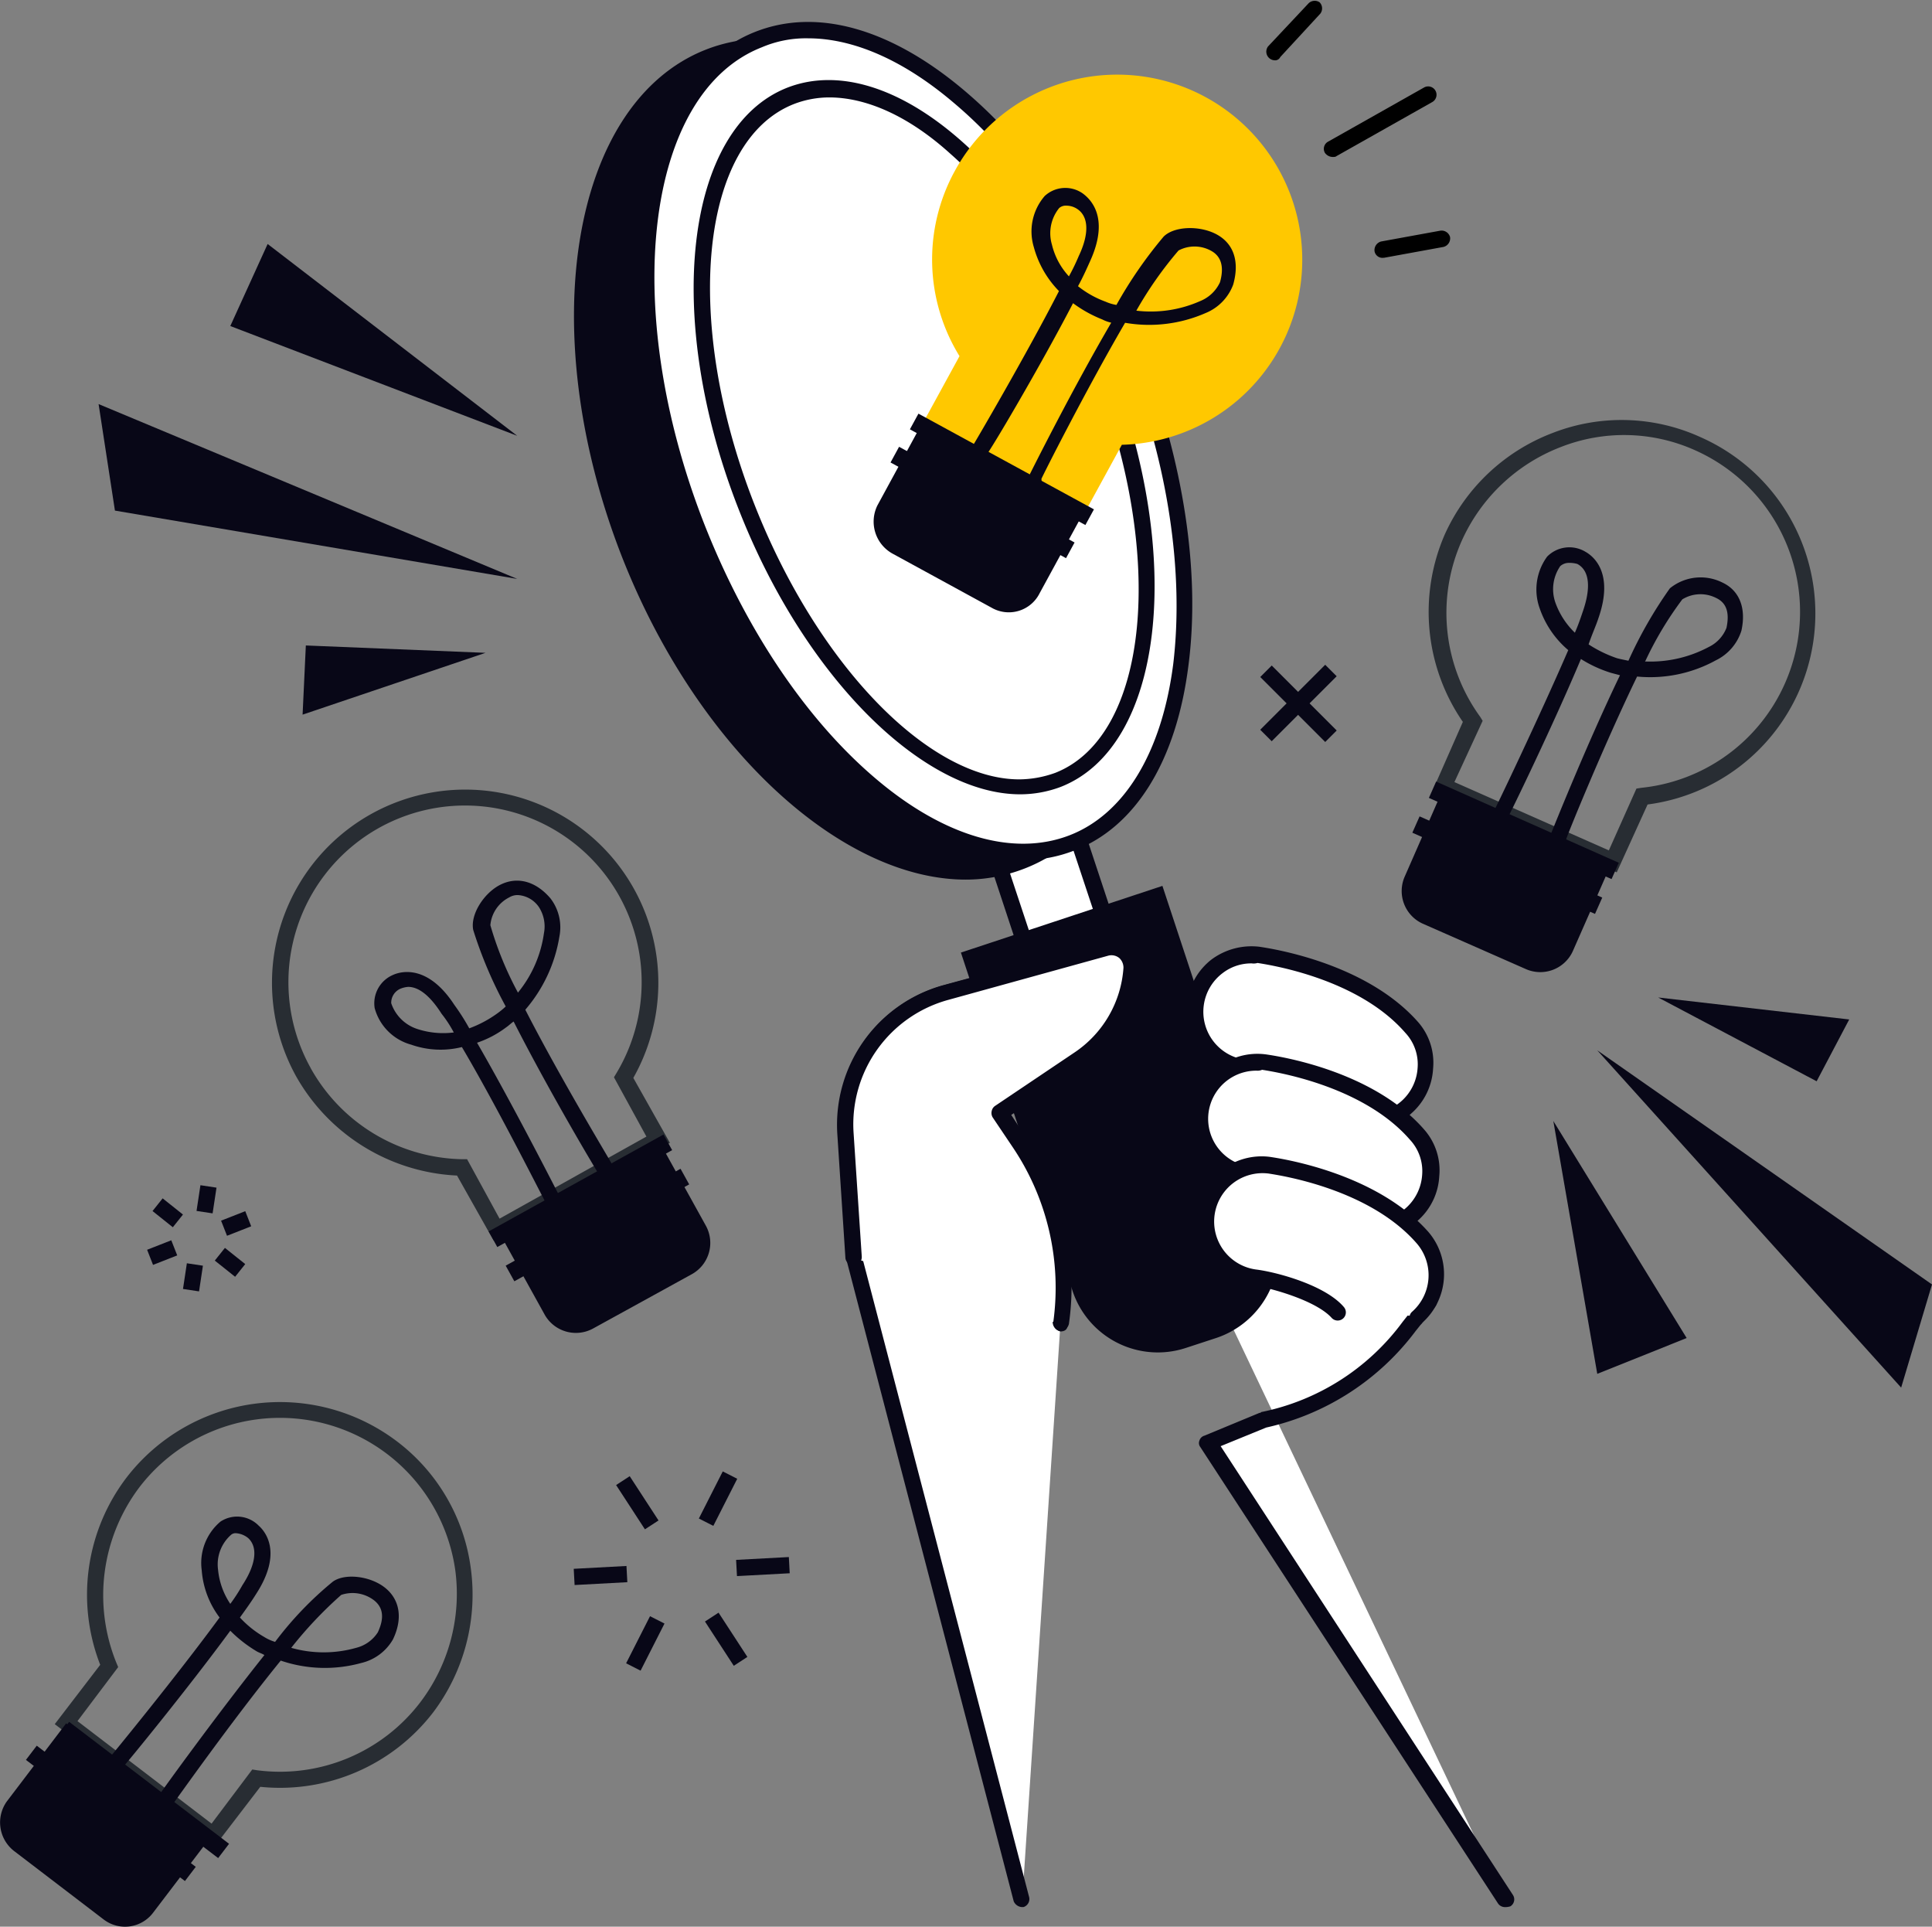 <?xml version="1.0" encoding="UTF-8"?> <svg xmlns="http://www.w3.org/2000/svg" viewBox="0 0 178.52 177.99"><rect x="0" y="0" width="178.52" height="177.99" fill="#808080" stroke="none"/><defs><style>.cls-1{fill:#282d33;}.cls-2{fill:#080717;}.cls-3{fill:#fff;}.cls-4{fill:#ffc800;}</style></defs><g id="Layer_2" data-name="Layer 2"><g id="Layer_1-2" data-name="Layer 1"><g id="Layer_2-2" data-name="Layer 2"><path class="cls-1" d="M45.61,114.6l-3.38-6a18.06,18.06,0,0,1-14.87-9.17h0a17.85,17.85,0,1,1,31.16.15l3.38,6ZM28.71,98.68a16.38,16.38,0,0,0,14,8.41h.45l3,5.49L59.73,105l-3-5.48.23-.38a16.32,16.32,0,1,0-28.24-.45Z"></path><path class="cls-2" d="M51.17,111.6a.78.78,0,0,1-.68-.38c-.08-.07-4.43-8.78-7.81-14.49A8.17,8.17,0,0,1,38,96.51a4.81,4.81,0,0,1-3.38-3.38,2.85,2.85,0,0,1,1.73-3.08c.68-.3,3.16-1,5.63,2.78A20.13,20.13,0,0,1,43.36,95a10.69,10.69,0,0,0,2.55-1.35,7.38,7.38,0,0,0,.82-.67,39.29,39.29,0,0,1-3-7.06c-.3-1.43,1-3.46,2.55-4.21s3.23-.3,4.58,1.28a4.38,4.38,0,0,1,.83,3.53,13.69,13.69,0,0,1-3.15,6.76c3.3,6.45,8,14.19,8,14.26a.76.76,0,1,1-1.27.83c-.3-.45-4.59-7.66-7.81-14-.23.15-.45.38-.68.53a9.47,9.47,0,0,1-2.7,1.43c3.3,5.7,7.43,13.81,7.66,14.26a.72.72,0,0,1-.3,1ZM37.72,91.17a2.31,2.31,0,0,0-.67.15,1.41,1.41,0,0,0-.9,1.36,3.77,3.77,0,0,0,2.47,2.4,7.7,7.7,0,0,0,3.31.3,11.28,11.28,0,0,0-1.13-1.73C39.75,92,38.7,91.17,37.72,91.17Zm10.14-8.48a1.48,1.48,0,0,0-.82.22,3.19,3.19,0,0,0-1.73,2.56,31.41,31.41,0,0,0,2.55,6.23,11.08,11.08,0,0,0,2.4-5.48,3.29,3.29,0,0,0-.45-2.4A2.53,2.53,0,0,0,47.86,82.69Z"></path><path class="cls-2" d="M54.84,122.71l9.09-5a3.3,3.3,0,0,0,1.28-4.5l-4.43-8-14.87,8.26,4.43,8A3.31,3.31,0,0,0,54.84,122.71Z"></path><rect class="cls-2" x="45.97" y="112.34" width="18.47" height="1.65" transform="translate(-47.93 40.94) rotate(-28.99)"></rect><rect class="cls-2" x="44.4" y="109.18" width="18.47" height="1.65" transform="translate(-46.6 39.78) rotate(-28.99)"></rect><path class="cls-1" d="M19.85,170.55,5.06,159.28l4.2-5.48a17.85,17.85,0,0,1,2.41-17.27h0a17.9,17.9,0,0,1,25-3.38,17.59,17.59,0,0,1,6.84,11.79,18.08,18.08,0,0,1-3.46,13.22,17.86,17.86,0,0,1-16,6.91ZM7.16,159l12.39,9.47,3.76-5,.45.07a16.31,16.31,0,0,0,15.09-6.3,16.56,16.56,0,0,0,3.23-12.09,16.36,16.36,0,0,0-29.21-7.74h0a16.57,16.57,0,0,0-2.11,16.22l.16.38Z"></path><path class="cls-2" d="M15.42,166.87a1.14,1.14,0,0,1-.45-.15.67.67,0,0,1-.15-1.05c.3-.45,5.18-7.21,9.61-12.77-.22-.15-.52-.22-.75-.37a12.33,12.33,0,0,1-2.4-1.88c-3.91,5.33-9.69,12.39-10,12.69a.75.75,0,0,1-1.13-1c.08-.07,6.24-7.58,10.14-12.91a8.26,8.26,0,0,1-1.65-4.36,5,5,0,0,1,1.73-4.5,2.79,2.79,0,0,1,3.53.37c.6.53,2.25,2.48-.23,6.31-.37.6-.9,1.35-1.5,2.18a9.37,9.37,0,0,0,2.25,1.8,4,4,0,0,0,1,.45,32.14,32.14,0,0,1,5.33-5.56c1.13-.82,3.53-.52,4.88.6s1.58,2.86.68,4.73a4.58,4.58,0,0,1-2.93,2.18,12.64,12.64,0,0,1-7.44-.22c-4.58,5.63-9.76,13-9.83,13.06A.81.81,0,0,1,15.42,166.87Zm11.49-14.64a11,11,0,0,0,6,0,3.34,3.34,0,0,0,2-1.43c.6-1.28.52-2.25-.31-2.93a3.27,3.27,0,0,0-3.07-.53A37.64,37.64,0,0,0,26.91,152.23ZM21.8,141.64a.63.63,0,0,0-.45.15,3.64,3.64,0,0,0-1.2,3.23,6.79,6.79,0,0,0,1.13,3.15,16.09,16.09,0,0,0,1.12-1.73c1.28-1.95,1.43-3.53.53-4.35A2,2,0,0,0,21.8,141.64Z"></path><path class="cls-2" d="M1.3,171l8.26,6.31a3.25,3.25,0,0,0,4.58-.6l5.49-7.21L6.11,159.21.63,166.42A3.34,3.34,0,0,0,1.3,171Z"></path><rect class="cls-2" x="9.42" y="158.28" width="1.65" height="18.47" transform="translate(-129.22 74.16) rotate(-52.7)"></rect><rect class="cls-2" x="11.65" y="155.52" width="1.65" height="18.47" transform="matrix(0.61, -0.8, 0.8, 0.61, -126.14, 74.84)"></rect><path class="cls-1" d="M149.39,80.59l-17-7.59,2.78-6.31a17.92,17.92,0,0,1-1.66-17.34h0A17.91,17.91,0,0,1,143.46,40a17.56,17.56,0,0,1,13.66.38,17.8,17.8,0,0,1-4.88,33.94Zm-15-8.34,14.27,6.31,2.55-5.71.45-.07a16.34,16.34,0,0,0,5-31.17,16,16,0,0,0-12.47-.3A16.53,16.53,0,0,0,135.05,50h0a16.35,16.35,0,0,0,1.72,16.22l.23.37Z"></path><path class="cls-2" d="M144.06,78.11a.42.42,0,0,1-.3-.08.77.77,0,0,1-.45-1c.22-.53,3.3-8.26,6.38-14.65l-.83-.22a11.72,11.72,0,0,1-2.78-1.28c-2.55,6.08-6.53,14.27-6.75,14.64A.74.74,0,0,1,138,75c.08-.07,4.28-8.86,6.91-14.94a8.79,8.79,0,0,1-2.63-3.83,5.14,5.14,0,0,1,.68-4.81,2.88,2.88,0,0,1,3.53-.45c.68.38,2.7,1.88,1.2,6.16-.22.68-.6,1.5-.9,2.4a11.69,11.69,0,0,0,2.63,1.28c.3.08.67.15,1.05.23a39.74,39.74,0,0,1,3.83-6.69,4.5,4.5,0,0,1,4.88-.52c1.58.75,2.18,2.4,1.73,4.43A4.55,4.55,0,0,1,158.55,61a12.59,12.59,0,0,1-7.28,1.5c-3.16,6.53-6.54,14.87-6.54,15C144.58,77.88,144.36,78.11,144.06,78.11Zm8-17a11.47,11.47,0,0,0,5.85-1.35A3.28,3.28,0,0,0,159.53,58c.3-1.42,0-2.33-1-2.78a3.2,3.2,0,0,0-3.08.15A32,32,0,0,0,152,61.14ZM145,52a1.2,1.2,0,0,0-.83.3,3.76,3.76,0,0,0-.45,3.37,7.24,7.24,0,0,0,1.8,2.78c.3-.67.53-1.35.75-2,.75-2.18.6-3.75-.52-4.35A2.56,2.56,0,0,0,145,52Z"></path><path class="cls-2" d="M131.44,85.32l9.54,4.2a3.3,3.3,0,0,0,4.35-1.65L149,79.53l-15.54-6.9L129.79,81A3.31,3.31,0,0,0,131.44,85.32Z"></path><rect class="cls-2" x="138.45" y="70.69" width="1.65" height="18.47" transform="translate(9.68 174.74) rotate(-66.04)"></rect><rect class="cls-2" x="139.98" y="67.47" width="1.65" height="18.47" transform="translate(13.53 174.23) rotate(-66.04)"></rect><polygon class="cls-2" points="47.79 53.48 10.62 47.17 9.11 37.33 47.79 53.48"></polygon><polygon class="cls-2" points="47.79 40.26 21.28 30.12 24.73 22.54 47.79 40.26"></polygon><polygon class="cls-2" points="44.86 60.31 27.96 66.02 28.26 59.63 44.86 60.31"></polygon><polygon class="cls-2" points="147.59 97.03 178.52 118.66 175.67 128.19 147.59 97.03"></polygon><polygon class="cls-2" points="143.53 103.56 155.85 123.61 147.59 126.92 143.53 103.56"></polygon><polygon class="cls-2" points="153.22 92.15 170.87 94.18 167.86 99.89 153.22 92.15"></polygon><path d="M123.11,14.5a.91.91,0,0,1-.68-.37.75.75,0,0,1,.3-1.05l8.86-5a.77.77,0,1,1,.75,1.35l-8.86,5C123.41,14.5,123.26,14.5,123.11,14.5Z"></path><path d="M117.77,5.57a.8.8,0,0,1-.6-1.28l3.76-4a.81.81,0,0,1,1-.08.8.8,0,0,1,.07,1.05L118.3,5.27A.52.52,0,0,1,117.77,5.57Z"></path><path d="M127.76,23.82a.74.74,0,0,1-.75-.61.83.83,0,0,1,.6-.9l5.48-1a.81.81,0,0,1,.9.6.82.82,0,0,1-.6.9l-5.48,1Z"></path><rect class="cls-2" x="115.74" y="64.2" width="8.49" height="1.5" transform="translate(-10.79 103.86) rotate(-45)"></rect><rect class="cls-2" x="119.23" y="60.77" width="1.5" height="8.49" transform="translate(-10.83 103.88) rotate(-45)"></rect><rect class="cls-3" x="97.8" y="77.27" width="7.73" height="37.25" transform="translate(-24.98 36.79) rotate(-18.31)"></rect><path class="cls-2" d="M103.81,115.58c-.15,0-.23,0-.3-.08a.76.76,0,0,1-.38-.45L91.42,79.61a.78.78,0,0,1,.45-1l7.36-2.4a.6.6,0,0,1,.6.08.72.72,0,0,1,.37.45l11.72,35.37a.78.78,0,0,1-.45,1l-7.36,2.4C104,115.5,103.88,115.58,103.81,115.58ZM93.07,79.91l11.26,33.94,5.93-1.95L99,78Z"></path><path class="cls-3" d="M139,175.43l-27.49-42.2,5.11-2.11a22.81,22.81,0,0,0,13.51-8.56l1.81-2.25-6.31-24.86-23.28,2.93Z"></path><path class="cls-2" d="M139,176.18a.77.77,0,0,1-.61-.38l-27.48-42.12a.6.6,0,0,1-.08-.6.67.67,0,0,1,.46-.45l5.1-2.11c.08,0,.08,0,.15-.07a21.52,21.52,0,0,0,13.07-8.34l1.58-2-6.09-23.88-22.6,2.85a.74.74,0,0,1-.83-.67.76.76,0,0,1,.68-.83l23.28-2.93a.76.76,0,0,1,.82.53l6.31,24.86a.74.74,0,0,1-.15.67l-1.8,2.25A23.67,23.67,0,0,1,117,131.88l-4.21,1.72,27,41.45a.75.75,0,0,1-.23,1.06A1.52,1.52,0,0,1,139,176.18Z"></path><path class="cls-3" d="M98,122.11h0a24,24,0,0,0-3.75-16.59l-1.88-2.78,7.36-4.88a10.86,10.86,0,0,0,4.88-8.41h0a1.82,1.82,0,0,0-2.25-1.88L87.51,91.62a12.65,12.65,0,0,0-9.31,13L79,116l15.47,59.32Z"></path><path class="cls-2" d="M94.42,176.18a.89.89,0,0,1-.75-.53L78.2,116.33v-.15l-.75-11.41A13.31,13.31,0,0,1,87.29,91l14.86-4a2.82,2.82,0,0,1,2.33.45,2.29,2.29,0,0,1,.9,2.1,11.57,11.57,0,0,1-5.18,8.94L93.44,103l1.43,2.18a24.6,24.6,0,0,1,3.9,17.12.87.87,0,0,1-.82.68.88.88,0,0,1-.68-.83A22.92,22.92,0,0,0,93.59,106l-1.87-2.78a.79.79,0,0,1-.08-.6.74.74,0,0,1,.3-.45l7.36-4.88a10.23,10.23,0,0,0,4.51-7.81,1.24,1.24,0,0,0-.38-.9,1.14,1.14,0,0,0-1-.22l-14.86,4a11.93,11.93,0,0,0-8.72,12.24L79.63,116,95.1,175.28a.78.78,0,0,1-.53.9Z"></path><path class="cls-2" d="M112.37,123.61l-2.78.91a8.3,8.3,0,0,1-10.51-5.34L88.79,88l18.62-6.16L117.7,113A8.4,8.4,0,0,1,112.37,123.61Z"></path><ellipse class="cls-2" cx="80" cy="42.43" rx="23.43" ry="39.87" transform="translate(-9.95 32) rotate(-21.32)"></ellipse><path class="cls-2" d="M89.24,81.26c-11.49,0-24.86-12.09-31.84-30C49.29,30.35,52.82,9.47,65.21,4.59s29.13,8.19,37.32,29,4.66,41.75-7.81,46.63A15,15,0,0,1,89.24,81.26ZM70.76,5a14.26,14.26,0,0,0-5,.9C54.09,10.52,51,30.57,58.82,50.7S82.55,83.44,94.19,78.86,109,54.3,101.1,34.18h0C94.34,16.83,81.65,5,70.76,5Z"></path><ellipse class="cls-3" cx="84.57" cy="40.71" rx="21.7" ry="39.87" transform="translate(-9.01 33.54) rotate(-21.32)"></ellipse><path class="cls-2" d="M94.49,79.46C90,79.46,85,77.28,80,73.15,73.32,67.52,67.54,59,63.63,48.9,55.52,28,58.3,7.44,69.79,2.94c5.71-2.25,12.54-.3,19.3,5.41s12.46,14.19,16.37,24.25,5.48,20.28,4.35,28.91c-1.12,8.79-4.88,14.87-10.51,17.05A13,13,0,0,1,94.49,79.46ZM74.67,3.54a10.37,10.37,0,0,0-4.28.83c-10.74,4.2-13.14,24-5.33,44C68.89,58.13,74.52,66.54,81,72c6.31,5.33,12.69,7.13,17.79,5.18s8.57-7.66,9.62-15.85c1-8.41-.45-18.4-4.28-28.16h0C100.28,23.44,94.64,15,88.19,9.55,83.53,5.57,78.87,3.54,74.67,3.54Z"></path><ellipse class="cls-3" cx="85.41" cy="40.41" rx="17.57" ry="33.94" transform="translate(-8.85 33.82) rotate(-21.32)"></ellipse><path class="cls-2" d="M94.27,73.38c-8.94,0-19.9-10.74-26-26.29-7-17.79-5-35.29,4.5-39,4.66-1.8,10.37-.07,16,4.88,5.48,4.81,10.36,12.24,13.74,20.73h0c7,17.79,5,35.29-4.51,39A10.68,10.68,0,0,1,94.27,73.38ZM76.62,9a9.09,9.09,0,0,0-3.23.6c-8.71,3.38-10.36,20-3.68,37C75.57,61.51,85.86,72,94.19,72a10,10,0,0,0,3.31-.6c8.63-3.38,10.29-20,3.6-37-3.23-8.41-8-15.55-13.29-20.2C83.91,10.67,80,9,76.62,9Z"></path><path class="cls-3" d="M79,116.26l-.75-11.49A12.65,12.65,0,0,1,87.51,91.7l14.87-4.06a1.79,1.79,0,0,1,2.25,1.88h0a11,11,0,0,1-4.88,8.41l-7.36,5,1.88,2.78A24.09,24.09,0,0,1,98,122.34h0Z"></path><path class="cls-2" d="M98,123H98a.87.87,0,0,1-.68-.82A23.22,23.22,0,0,0,93.59,106l-1.87-2.78a.79.79,0,0,1-.08-.6.74.74,0,0,1,.3-.45l7.36-4.95a10.25,10.25,0,0,0,4.51-7.81,1.21,1.21,0,0,0-.38-.9,1.15,1.15,0,0,0-1-.23L87.59,92.38a11.92,11.92,0,0,0-8.72,12.24l.76,11.49a.81.81,0,0,1-.68.82.83.83,0,0,1-.83-.67l-.75-11.49A13.38,13.38,0,0,1,87.21,91l14.87-4.06a2.43,2.43,0,0,1,2.25.45,2.36,2.36,0,0,1,.9,2.18,11.81,11.81,0,0,1-5.18,9L93.29,103l1.43,2.18a24.59,24.59,0,0,1,3.9,17.12C98.7,122.79,98.4,123,98,123Z"></path><path class="cls-3" d="M126.56,103.56a5.07,5.07,0,0,1-3.91-1.8c-1.65-1.87-5.93-3-7.65-3.23a5.22,5.22,0,1,1,1.35-10.36c1,.15,9.53,1.43,14.11,6.68a5.22,5.22,0,0,1-.52,7.36A4.63,4.63,0,0,1,126.56,103.56Z"></path><path class="cls-2" d="M126.56,104.32a6.07,6.07,0,0,1-4.51-2c-1.42-1.58-5.4-2.71-7.21-3a6,6,0,0,1-2.92-10.66,6.21,6.21,0,0,1,4.43-1.2c1,.15,9.76,1.43,14.64,6.91a5.7,5.7,0,0,1,1.43,4.35,5.93,5.93,0,0,1-2,4.13A5.45,5.45,0,0,1,126.56,104.32ZM115.67,89a4.33,4.33,0,0,0-2.7.9,4.47,4.47,0,0,0,2.1,8c1.88.22,6.38,1.42,8.11,3.45a4.43,4.43,0,0,0,3.38,1.5,4.47,4.47,0,0,0,4.43-4.2,4.25,4.25,0,0,0-1.13-3.23c-4.43-5.11-12.76-6.31-13.66-6.46A1.23,1.23,0,0,1,115.67,89Z"></path><path class="cls-3" d="M127.09,113.48a5,5,0,0,1-3.91-1.81c-1.65-1.87-5.86-3-7.66-3.22a5.19,5.19,0,0,1-4.43-5.86A5.12,5.12,0,0,1,117,98.16c1,.15,9.53,1.42,14.12,6.68a5.23,5.23,0,0,1-4,8.64Z"></path><path class="cls-2" d="M127.09,114.23a6,6,0,0,1-4.51-2c-1.43-1.65-5.56-2.78-7.21-3A5.95,5.95,0,1,1,117,97.41c1,.15,9.76,1.42,14.57,6.91a5.69,5.69,0,0,1,1.42,4.35,5.88,5.88,0,0,1-5.85,5.56Zm-11-15.32a4.45,4.45,0,0,0-.6,8.86c1.5.23,6.23,1.28,8.11,3.45a4.44,4.44,0,0,0,3.38,1.51,4.49,4.49,0,0,0,4.43-4.21,4.25,4.25,0,0,0-1.13-3.23c-4.43-5.1-12.76-6.31-13.66-6.46A1.06,1.06,0,0,1,116.12,98.91Z"></path><path class="cls-3" d="M123.63,121.14c-1.65-1.88-5.93-3-7.66-3.23a5.23,5.23,0,0,1,1.35-10.37c1,.15,9.54,1.43,14.12,6.69a5.22,5.22,0,0,1-.53,7.36Z"></path><path class="cls-2" d="M131,122.41a.84.84,0,0,1-.6-.22.73.73,0,0,1,.07-1,4.5,4.5,0,0,0,.45-6.31c-4.43-5.11-12.76-6.31-13.66-6.46a4.47,4.47,0,0,0-1.2,8.86c1.87.23,6.38,1.43,8.11,3.46a.74.74,0,1,1-1.13,1c-1.43-1.57-5.41-2.7-7.21-3a6.33,6.33,0,0,1-4-2.25,6,6,0,0,1,5.48-9.62c1,.15,9.77,1.43,14.65,6.91a6,6,0,0,1-.53,8.41A.46.46,0,0,1,131,122.41Z"></path><path class="cls-4" d="M88.19,15.86a17.1,17.1,0,1,1,15.47,25.23l-3.16,5.78-15-8.19,3.16-5.78A17,17,0,0,1,88.19,15.86Z"></path><path class="cls-2" d="M95.7,45c-.15,0-.23,0-.3-.07a.66.66,0,0,1-.3-1c.22-.45,4-8,7.58-14.12a3.46,3.46,0,0,1-.83-.3,11.87,11.87,0,0,1-2.7-1.5c-3,5.78-7.66,13.67-8,14a.74.74,0,0,1-1,.23.83.83,0,0,1-.3-1c.07-.08,5-8.49,8-14.35a9.23,9.23,0,0,1-2.32-4.05,5,5,0,0,1,1-4.73,2.8,2.8,0,0,1,3.53-.23c.6.45,2.55,2.11.67,6.24-.3.67-.67,1.5-1.12,2.32a9,9,0,0,0,2.55,1.43,4,4,0,0,0,1,.3,40.26,40.26,0,0,1,4.36-6.31c1-1,3.45-1.05,5-.15s2,2.56,1.43,4.58a4.55,4.55,0,0,1-2.55,2.63,13,13,0,0,1-7.44.9c-3.68,6.31-7.73,14.35-7.73,14.42C96.3,44.84,96,45,95.7,45ZM105,28.7a11.25,11.25,0,0,0,5.93-.9,3.41,3.41,0,0,0,1.8-1.73c.38-1.35.15-2.33-.75-2.86a3.16,3.16,0,0,0-3.08-.07A35,35,0,0,0,105,28.7ZM98.55,19a.93.93,0,0,0-.68.22,3.7,3.7,0,0,0-.67,3.38,6.56,6.56,0,0,0,1.57,2.93,19.57,19.57,0,0,0,.91-1.88c1-2.1.9-3.67-.15-4.35A1.8,1.8,0,0,0,98.55,19Z"></path><path class="cls-2" d="M82.48,51.15l9.16,5a3.18,3.18,0,0,0,4.43-1.36l4.36-8-15-8.11-4.35,8A3.38,3.38,0,0,0,82.48,51.15Z"></path><rect class="cls-2" x="89.96" y="37.18" width="1.65" height="18.47" transform="translate(6.58 103.91) rotate(-61.4)"></rect><rect class="cls-2" x="91.75" y="34.13" width="1.65" height="18.47" transform="translate(10.19 103.88) rotate(-61.4)"></rect><rect class="cls-2" x="66.35" y="148.99" width="1.5" height="4.88" transform="translate(-71.76 61.15) rotate(-33.07)"></rect><rect class="cls-2" x="58.14" y="136.38" width="1.5" height="4.88" transform="translate(-66.21 54.63) rotate(-33.07)"></rect><rect class="cls-2" x="68.06" y="143.97" width="4.88" height="1.5" transform="translate(-7.68 4) rotate(-3.08)"></rect><rect class="cls-2" x="53.05" y="144.8" width="4.88" height="1.5" transform="translate(-7.74 3.19) rotate(-3.08)"></rect><rect class="cls-2" x="57.19" y="151.06" width="4.88" height="1.5" transform="translate(-102.73 136.26) rotate(-63.08)"></rect><rect class="cls-2" x="63.91" y="137.69" width="4.88" height="1.5" transform="translate(-87.13 134.93) rotate(-63.08)"></rect><rect class="cls-2" x="13.78" y="114.97" width="2.4" height="1.5" transform="translate(-41.24 13.47) rotate(-21.43)"></rect><rect class="cls-2" x="20.61" y="112.28" width="2.4" height="1.5" transform="translate(-39.78 15.78) rotate(-21.43)"></rect><rect class="cls-2" x="16.63" y="117.25" width="2.4" height="1.5" transform="translate(-101.51 118.07) rotate(-81.44)"></rect><rect class="cls-2" x="17.73" y="109.94" width="2.4" height="1.5" transform="matrix(0.15, -0.99, 0.99, 0.15, -93.34, 112.93)"></rect><rect class="cls-2" x="14.75" y="110.85" width="1.5" height="2.4" transform="translate(-81.77 54.3) rotate(-51.43)"></rect><rect class="cls-2" x="20.51" y="115.42" width="1.5" height="2.4" transform="translate(-83.18 60.53) rotate(-51.43)"></rect></g></g></g></svg> 